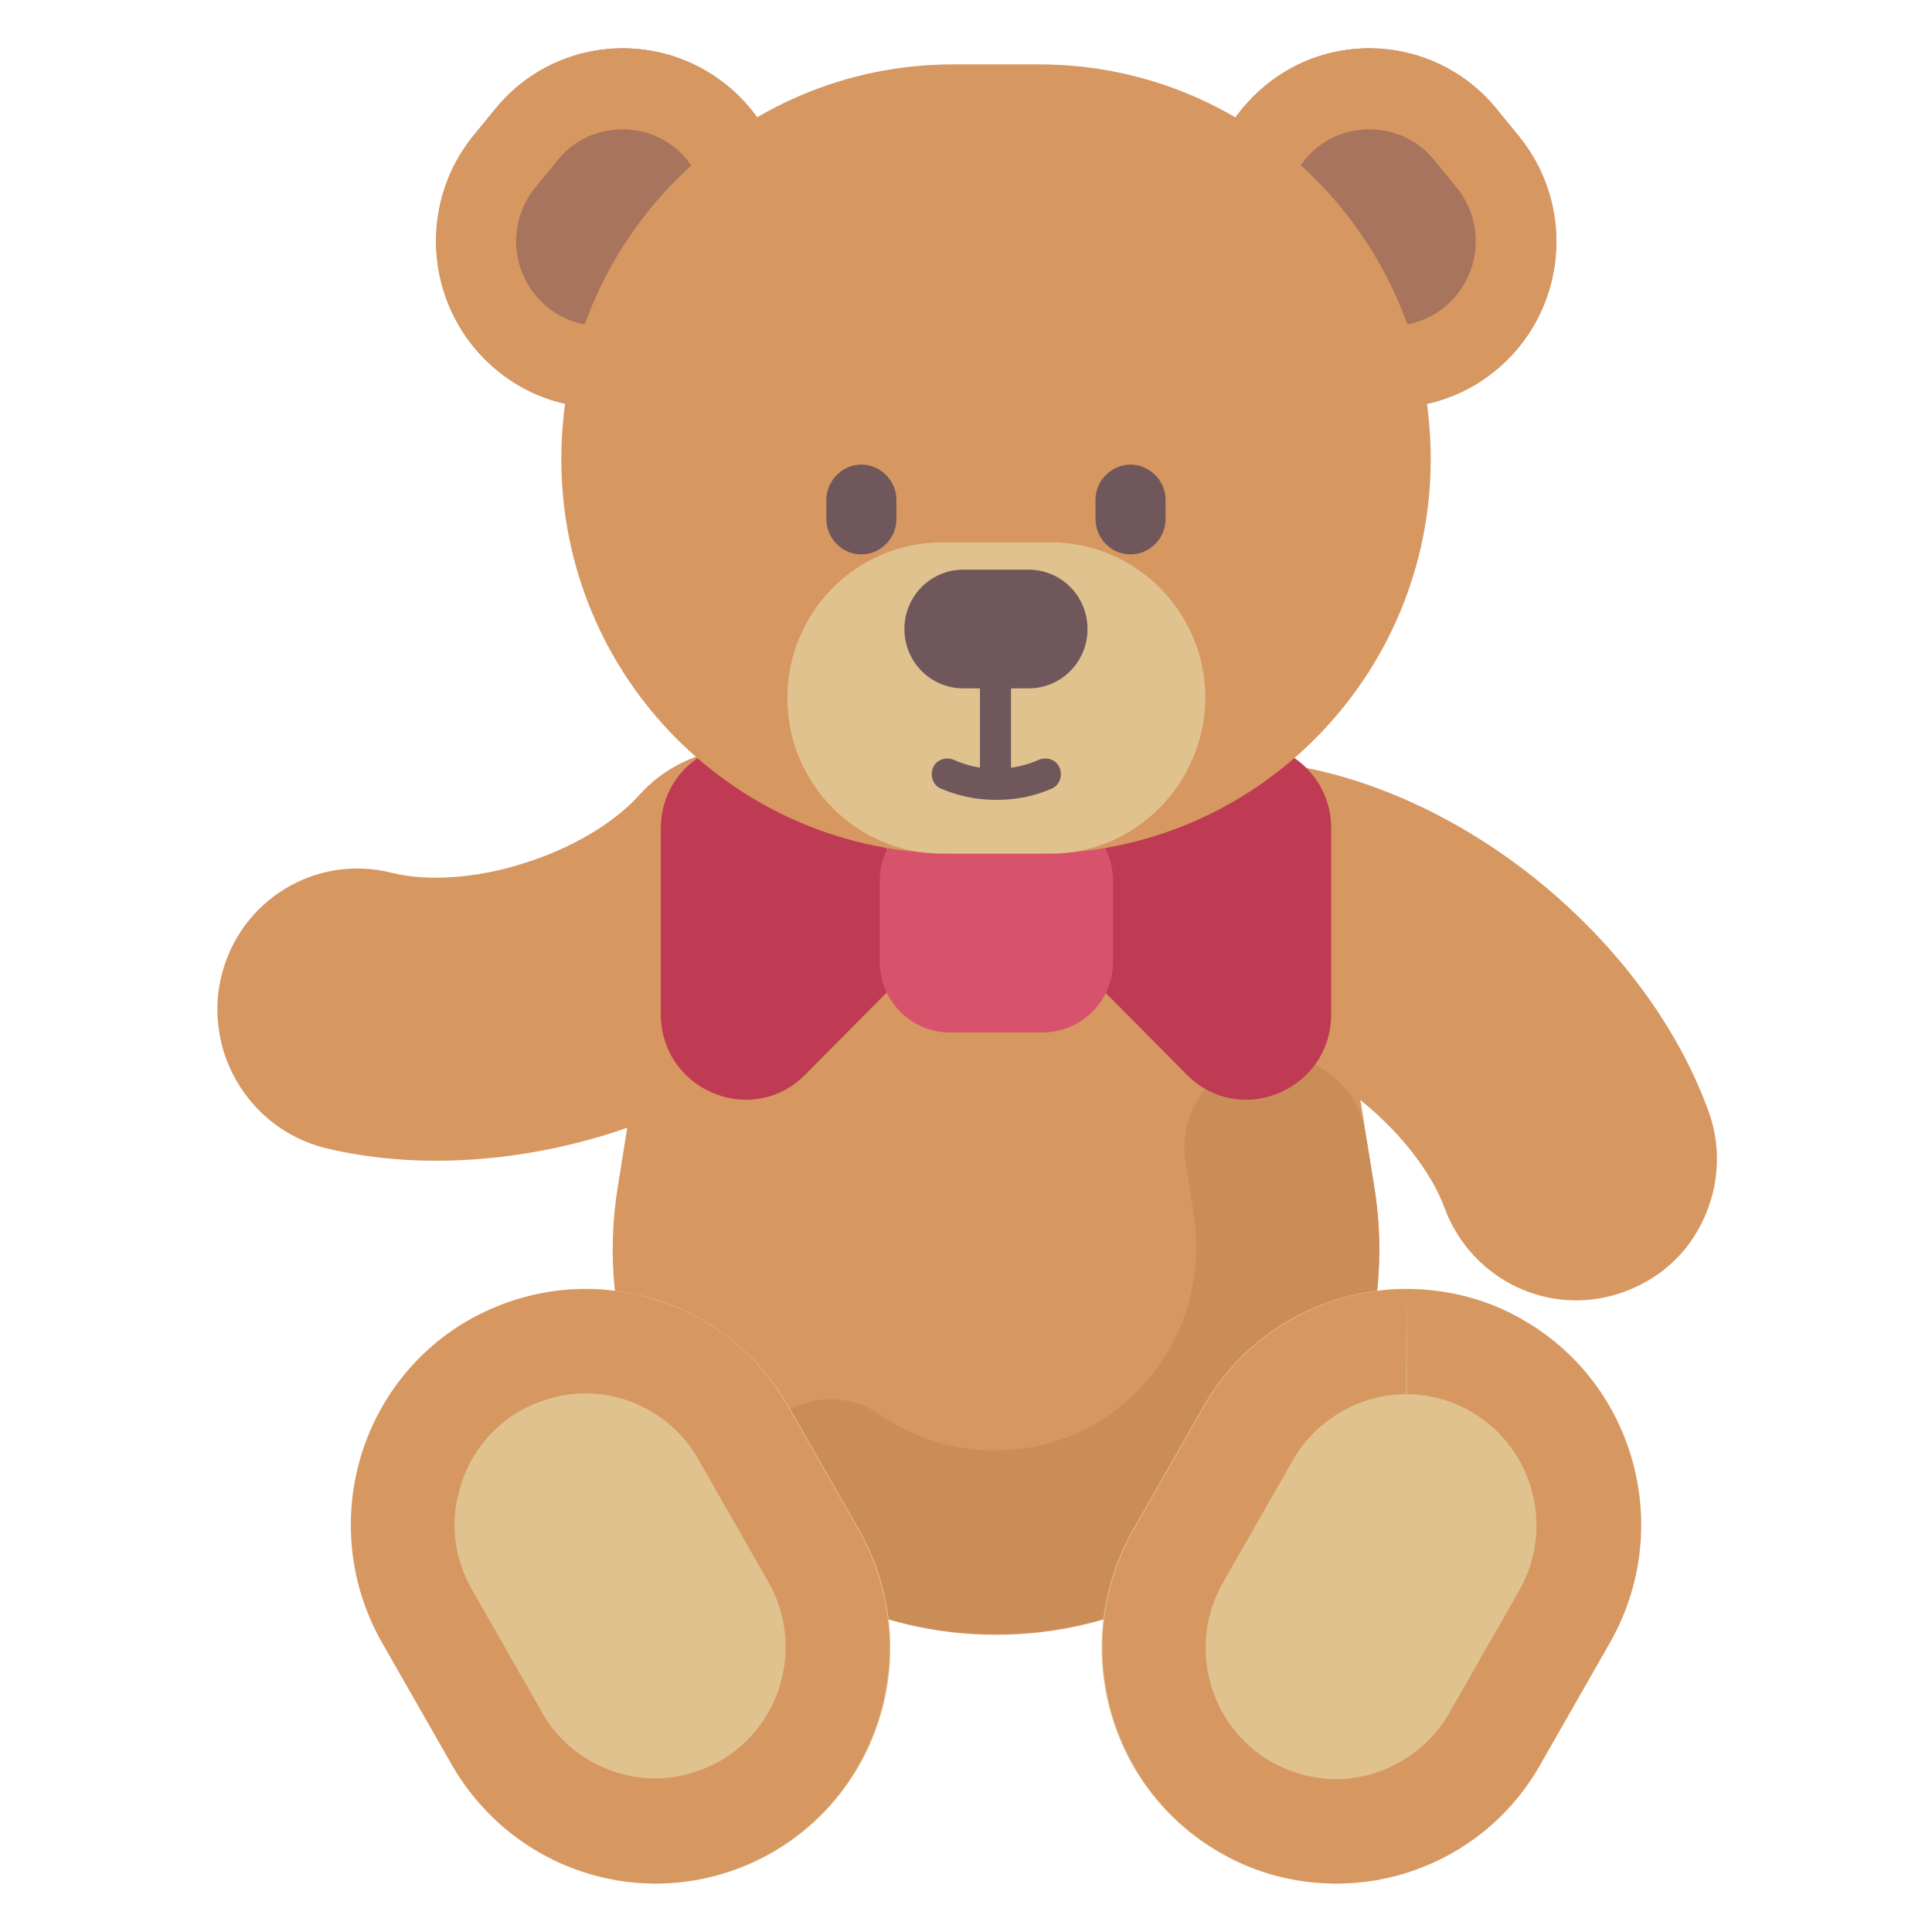 <svg width="160" height="160" fill="none" xmlns="http://www.w3.org/2000/svg"><path d="M139.654 103.305c-1.253 1.594-2.967 2.856-5.077 3.653-6.066 2.258-12.725-.864-14.967-6.975-1.055-2.856-3.561-6.11-6.726-8.7-3.164-2.591-6.857-4.385-9.89-4.783-6.395-.864-10.813-6.842-9.956-13.218.857-6.443 6.791-10.894 13.121-10.03 7.187.996 14.77 4.45 21.297 9.764 6.528 5.314 11.473 12.022 13.979 18.864 1.516 3.985.659 8.303-1.781 11.425ZM18.528 87.097c-.593-1.992-.725-4.118-.198-6.243 1.517-6.31 7.847-10.163 14.11-8.569 2.968.731 7.056.465 10.946-.797 3.89-1.195 7.45-3.32 9.495-5.58 4.285-4.848 11.67-5.247 16.483-.93 4.814 4.318 5.21 11.758.923 16.607-4.879 5.446-11.934 9.83-19.978 12.354-7.978 2.458-16.286 2.856-23.407 1.13-4.154-1.064-7.187-4.185-8.374-7.972Z" fill="#D79761"/><path d="M82.487 135.387c-19.583 0-34.484-17.669-31.32-37.13L53.08 86.3c2.373-14.48 14.77-25.173 29.407-25.173S109.586 71.82 111.894 86.3l1.912 11.957c3.165 19.461-11.736 37.13-31.32 37.13Z" fill="#D79761"/><path d="m113.802 98.257-.725-4.45c-.659-4.119-4.55-6.975-8.638-6.31-4.088.663-6.923 4.582-6.263 8.7l.659 4.185c.791 4.849-.462 9.897-3.626 13.683-3.231 3.919-7.78 6.044-12.792 6.044-3.495 0-6.725-.996-9.495-2.922-2.307-1.661-5.406-1.727-7.912-.266-4.88 2.79-5.143 9.698-.527 12.886 5.077 3.454 11.209 5.513 17.868 5.513 19.715.067 34.616-17.602 31.451-37.063Z" fill="#CB8D58"/><path d="M100.949 153.387c-9.297-5.38-12.462-17.336-7.12-26.702l5.802-10.162c5.34-9.366 17.209-12.554 26.506-7.174 9.296 5.38 12.461 17.336 7.121 26.702l-5.803 10.162c-5.34 9.366-17.209 12.554-26.506 7.174Z" fill="#E0C28F"/><path d="M116.51 106.758v8.702c1.847 0 3.759.531 5.341 1.461 5.143 2.989 6.923 9.631 3.956 14.812l-5.802 10.163c-1.912 3.321-5.539 5.446-9.363 5.446-1.846 0-3.758-.531-5.406-1.461-5.143-2.989-6.924-9.631-3.957-14.812l5.803-10.163c1.912-3.321 5.538-5.446 9.363-5.446l.065-8.702Zm0 0c-6.725 0-13.253 3.521-16.813 9.765l-5.802 10.162c-5.341 9.366-2.176 21.322 7.121 26.702 3.033 1.793 6.395 2.59 9.692 2.59 6.726 0 13.253-3.52 16.814-9.764l5.802-10.162c5.341-9.366 2.176-21.322-7.121-26.702-3.033-1.793-6.396-2.591-9.693-2.591Z" fill="#D79761"/><path d="M64.021 153.387c9.297-5.38 12.462-17.336 7.121-26.702l-5.802-10.162c-5.34-9.366-17.21-12.554-26.506-7.174-9.297 5.38-12.462 17.336-7.121 26.702l5.802 10.162c5.341 9.366 17.21 12.554 26.506 7.174Z" fill="#E0C28F"/><path d="M48.46 115.393c3.824 0 7.45 2.06 9.363 5.447l5.802 10.163c2.967 5.181 1.187 11.823-3.956 14.812-1.648.93-3.494 1.461-5.406 1.461-3.825 0-7.451-2.059-9.363-5.446l-5.803-10.163c-1.45-2.524-1.846-5.447-1.055-8.236.726-2.79 2.506-5.115 5.011-6.576 1.649-.93 3.56-1.462 5.407-1.462Zm0-8.634c-3.297 0-6.66.863-9.692 2.59-9.297 5.38-12.462 17.336-7.121 26.702l5.802 10.162c3.626 6.244 10.154 9.764 16.814 9.764 3.296 0 6.659-.863 9.692-2.59 9.297-5.38 12.462-17.336 7.121-26.702l-5.802-10.162c-3.56-6.31-10.089-9.764-16.814-9.764Z" fill="#D79761"/><path d="M54.727 68.632v15.344c0 6.31 7.582 9.498 12 4.981l7.648-7.705a7.093 7.093 0 0 0 0-10.03l-7.648-7.638c-4.418-4.45-12-1.262-12 5.048ZM110.243 68.632v15.344c0 6.31-7.582 9.498-12 4.981l-7.648-7.705a7.093 7.093 0 0 1 0-10.03l7.648-7.704c4.418-4.384 12-1.196 12 5.114Z" fill="#BF3B53"/><path d="M86.308 85.503H78.66c-3.231 0-5.803-2.656-5.803-5.845V72.95c0-3.255 2.638-5.846 5.803-5.846h7.714c3.231 0 5.803 2.657 5.803 5.846v6.708c0 3.255-2.638 5.845-5.869 5.845Z" fill="#D6536B"/><path d="M123.82 30.705c-5.869 4.782-14.44 3.853-19.187-2.059l-1.847-2.258c-4.747-5.912-3.824-14.547 2.044-19.33 5.869-4.782 14.44-3.852 19.188 2.06l1.846 2.258c4.681 5.912 3.824 14.547-2.044 19.33Z" fill="#A8745D"/><path d="M113.402 10.712c2.11 0 4.088.93 5.407 2.59l1.846 2.259a7.01 7.01 0 0 1 1.516 5.18c-.197 1.86-1.121 3.521-2.571 4.717a6.903 6.903 0 0 1-4.352 1.527c-2.11 0-4.088-.93-5.407-2.59l-1.846-2.258a7.01 7.01 0 0 1-1.516-5.181c.198-1.86 1.121-3.52 2.571-4.716a6.904 6.904 0 0 1 4.352-1.528Zm0-6.709c-3.033 0-6.066.997-8.572 3.056-5.868 4.782-6.791 13.417-2.044 19.329l1.847 2.258a13.54 13.54 0 0 0 10.615 5.114c3.033 0 6.066-.996 8.572-3.055 5.868-4.782 6.791-13.417 2.044-19.329l-1.846-2.258a13.543 13.543 0 0 0-10.616-5.115Z" fill="#D79761"/><path d="M41.206 30.705c5.868 4.782 14.44 3.853 19.187-2.059l1.846-2.258c4.748-5.912 3.825-14.547-2.044-19.33-5.934-4.782-14.505-3.852-19.253 2.06l-1.846 2.258c-4.681 5.912-3.758 14.547 2.11 19.33Z" fill="#A8745D"/><path d="M51.558 10.712c1.12 0 2.769.266 4.352 1.528 2.967 2.457 3.494 6.841 1.054 9.897l-1.846 2.258c-1.319 1.66-3.297 2.59-5.407 2.59-1.12 0-2.769-.265-4.351-1.527-1.45-1.196-2.374-2.856-2.572-4.716a7.012 7.012 0 0 1 1.517-5.181l1.846-2.258c1.319-1.661 3.297-2.59 5.407-2.59Zm0-6.709a13.541 13.541 0 0 0-10.616 5.115l-1.846 2.258c-4.681 5.912-3.758 14.547 2.11 19.33a13.435 13.435 0 0 0 8.572 3.055c3.956 0 7.912-1.727 10.615-5.115l1.846-2.258c4.748-5.912 3.825-14.547-2.044-19.33C57.624 5 54.591 4.004 51.558 4.004Z" fill="#D79761"/><path d="M86.046 70.691h-7.121c-17.935 0-32.44-14.613-32.44-32.68 0-18.066 14.571-32.68 32.44-32.68h7.12c17.935 0 32.441 14.614 32.441 32.68 0 18-14.506 32.68-32.44 32.68Z" fill="#D79761"/><path d="M87.032 70.691h-9.033c-7.056 0-12.792-5.778-12.792-12.886 0-7.107 5.736-12.886 12.792-12.886h9.033c7.055 0 12.791 5.78 12.791 12.886-.066 7.108-5.802 12.886-12.791 12.886Z" fill="#E0C28F"/><path d="M85.184 57.008h-5.406c-2.704 0-4.88-2.192-4.88-4.915s2.176-4.915 4.88-4.915h5.406c2.704 0 4.88 2.192 4.88 4.915s-2.176 4.915-4.88 4.915ZM93.626 45.916c-1.583 0-2.901-1.329-2.901-2.923V41.4c0-1.594 1.318-2.923 2.9-2.923 1.583 0 2.902 1.329 2.902 2.923v1.594c0 1.594-1.319 2.923-2.901 2.923ZM71.337 45.916c1.582 0 2.9-1.329 2.9-2.923V41.4c0-1.594-1.318-2.923-2.9-2.923-1.583 0-2.901 1.329-2.901 2.923v1.594c0 1.594 1.318 2.923 2.9 2.923Z" fill="#70575C"/><path d="M83.728 55.348h-2.572v9.033h2.572v-9.033Z" fill="#70575C"/><path d="M82.478 66.241a11.61 11.61 0 0 1-4.55-.93c-.659-.266-.923-1.063-.659-1.727.264-.664 1.055-.93 1.714-.664 2.176.996 4.814.996 7.055 0 .66-.266 1.451 0 1.715.664.263.664 0 1.461-.66 1.727-1.516.664-3.033.93-4.615.93Z" fill="#70575C"/></svg>